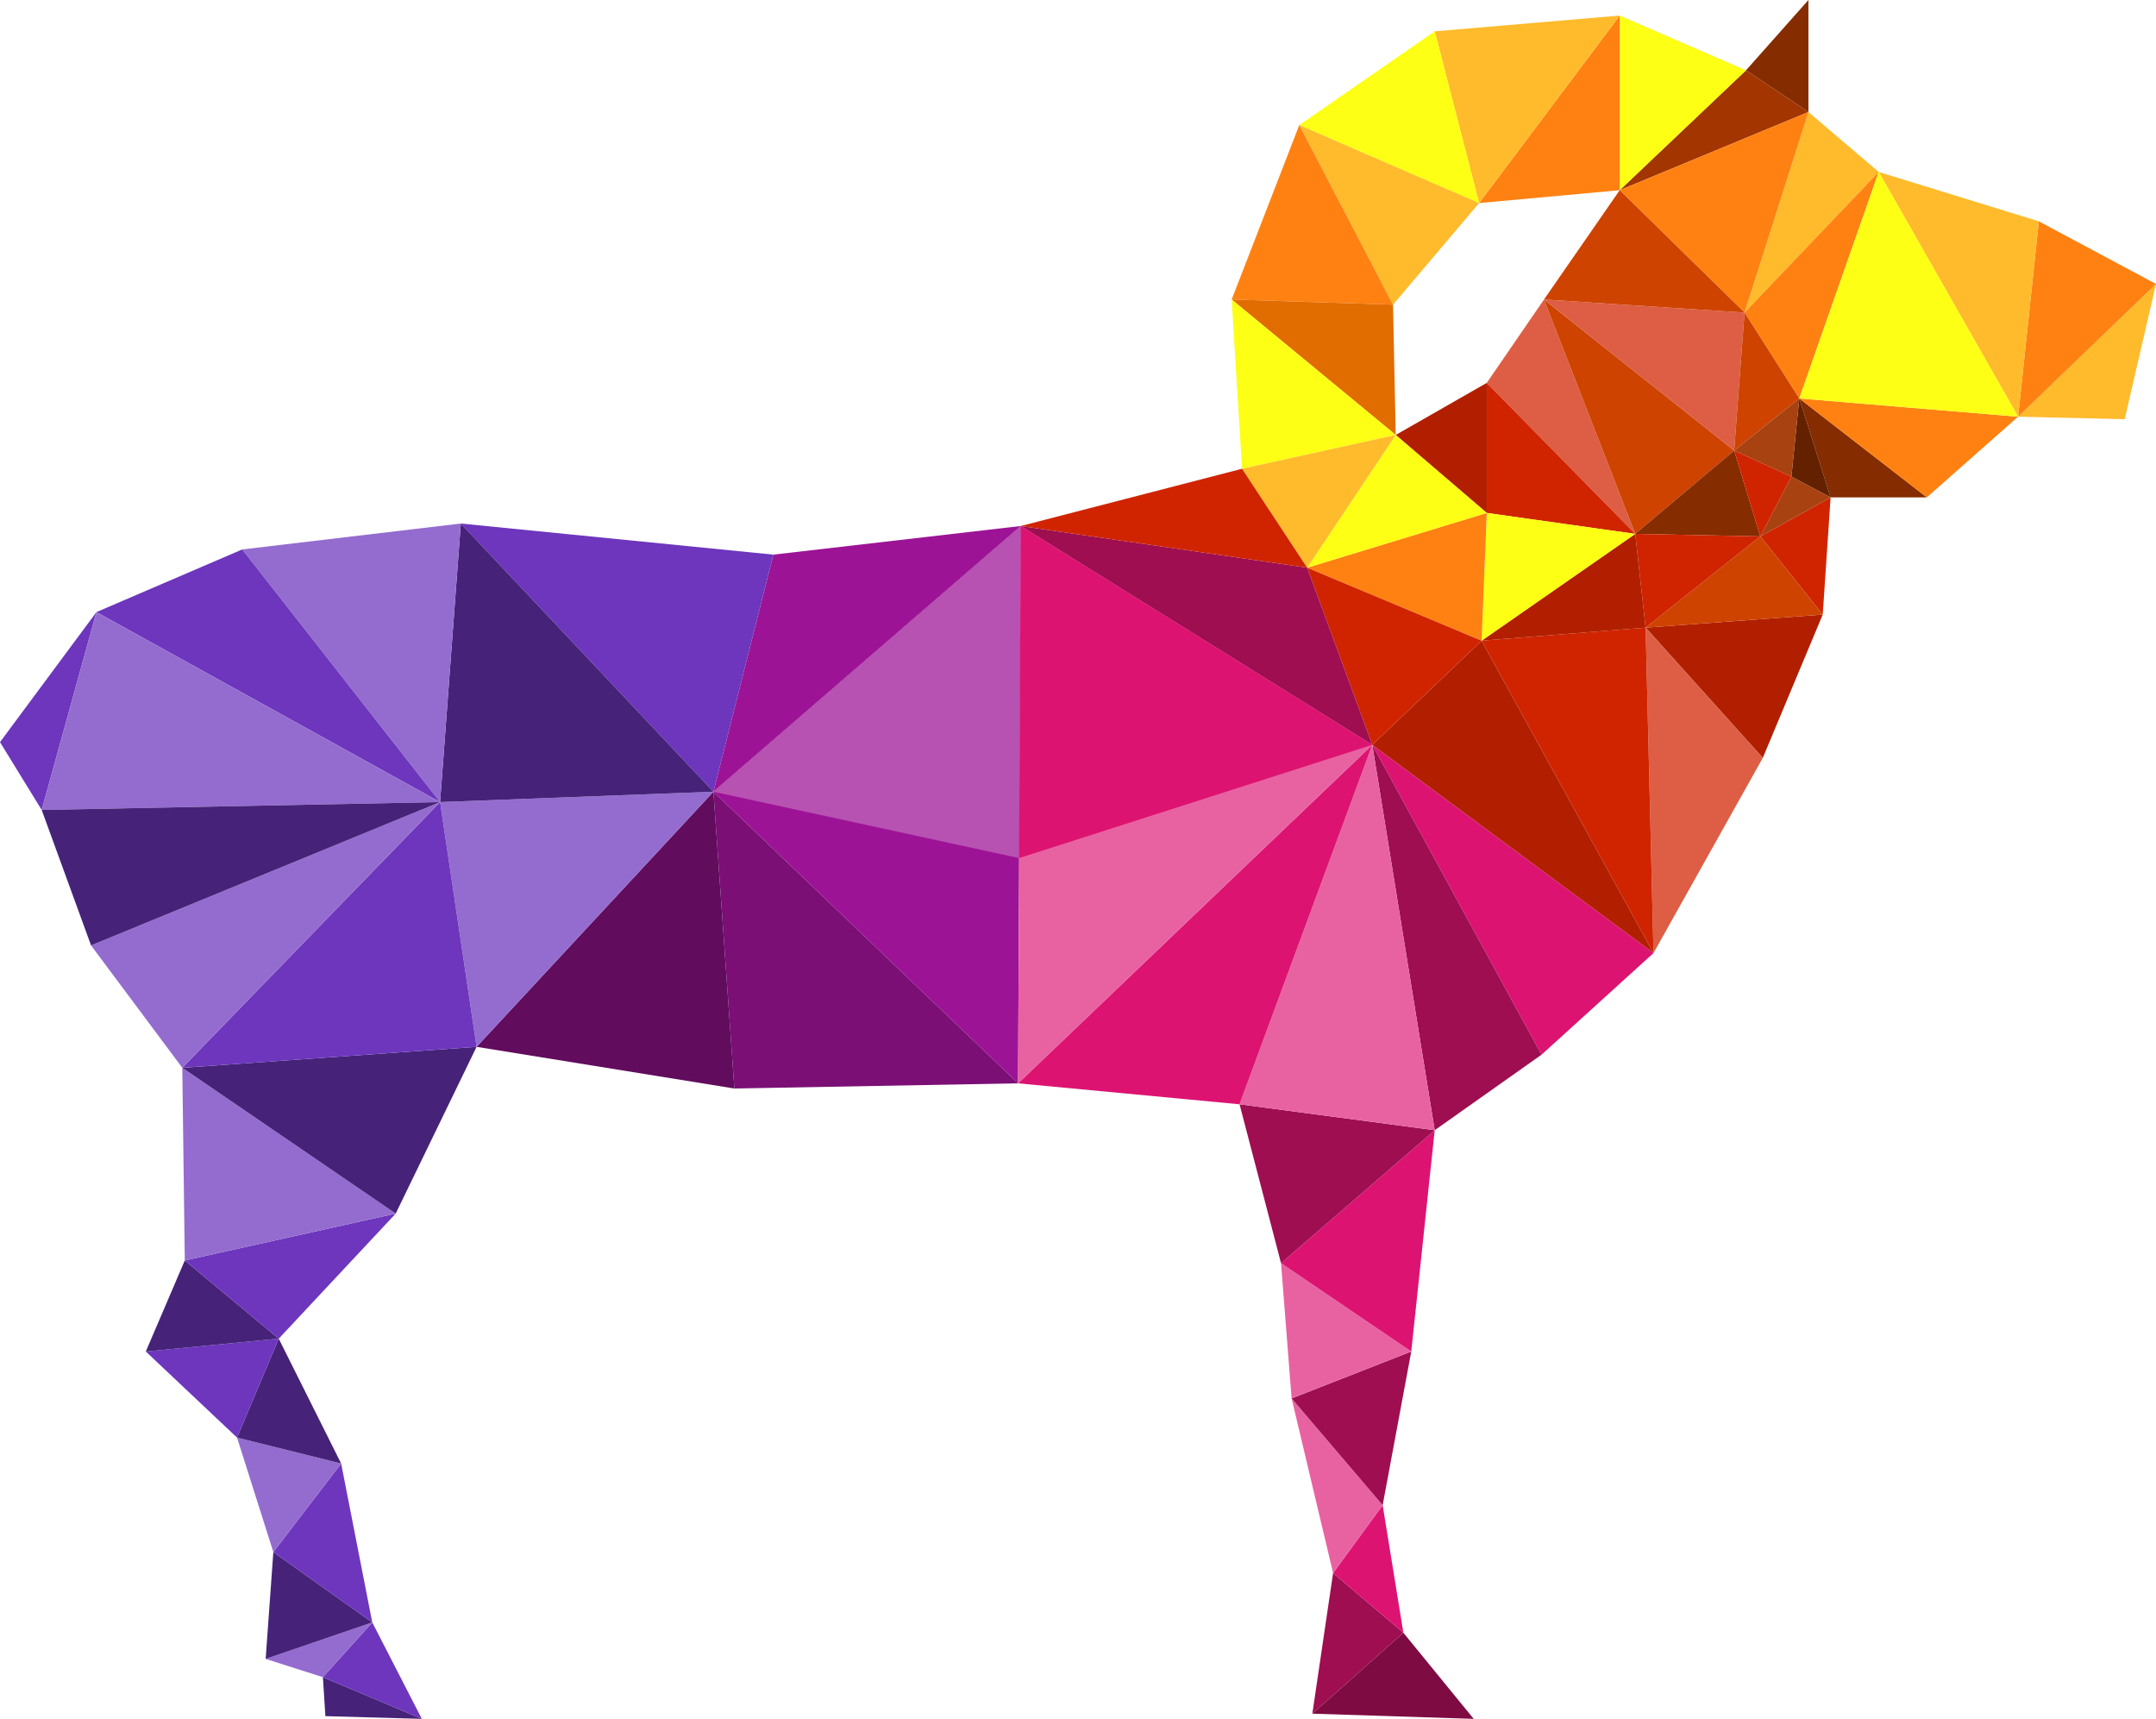 <svg xmlns="http://www.w3.org/2000/svg" viewBox="0 0 103.96 82.87"><defs><style>.cls-1{fill:#6d36bd;}.cls-2{fill:#462379;}.cls-3{fill:#946ccf;}.cls-4{fill:#7e0b41;}.cls-5{fill:#9e0e51;}.cls-6{fill:#dd1372;}.cls-7{fill:#e862a1;}.cls-8{fill:#ffbb2b;}.cls-9{fill:#ff8112;}.cls-10{fill:#852c00;}.cls-11{fill:#a23500;}.cls-12{fill:#fdff15;}.cls-13{fill:#e16c00;}.cls-14{fill:#9d1396;}.cls-15{fill:#7b0f76;}.cls-16{fill:#610c5d;}.cls-17{fill:#b21f00;}.cls-18{fill:#dd5e44;}.cls-19{fill:#d02400;}.cls-20{fill:#ce4300;}.cls-21{fill:#632100;}.cls-22{fill:#a84211;}.cls-23{fill:#b752b2;}</style></defs><g id="Layer_2" data-name="Layer 2"><g id="_ÎÓÈ_1" data-name="—ÎÓÈ_1"><polygon id="triangle36" class="cls-1" points="2.01 39.05 0 35.78 4.65 29.51 2.01 39.05"/><polygon id="triangle36-2" data-name="triangle36" class="cls-2" points="20.34 82.87 15.57 80.86 15.69 82.74 20.34 82.87"/><polygon id="triangle36-3" data-name="triangle36" class="cls-1" points="17.95 78.22 15.57 80.86 20.34 82.87 17.95 78.22"/><polygon id="triangle36-4" data-name="triangle36" class="cls-3" points="17.95 78.22 12.81 79.98 15.57 80.86 17.95 78.22"/><polygon id="triangle36-5" data-name="triangle36" class="cls-2" points="17.95 78.22 12.81 79.98 13.18 74.83 17.95 78.22"/><polygon id="triangle36-6" data-name="triangle36" class="cls-1" points="16.45 70.56 13.18 74.83 17.95 78.22 16.45 70.56"/><polygon id="triangle36-7" data-name="triangle36" class="cls-3" points="16.45 70.56 11.43 69.31 13.18 74.83 16.45 70.56"/><polygon id="triangle36-8" data-name="triangle36" class="cls-2" points="13.44 64.54 11.43 69.31 16.45 70.56 13.44 64.54"/><polygon id="triangle36-9" data-name="triangle36" class="cls-1" points="13.44 64.54 7.03 65.16 11.43 69.31 13.44 64.54"/><polygon id="triangle36-10" data-name="triangle36" class="cls-2" points="13.44 64.54 7.03 65.16 8.91 60.77 13.44 64.54"/><polygon id="triangle36-11" data-name="triangle36" class="cls-1" points="19.08 58.51 8.91 60.77 13.44 64.54 19.08 58.51"/><polygon id="triangle36-12" data-name="triangle36" class="cls-3" points="19.08 58.51 8.79 51.48 8.91 60.77 19.08 58.51"/><polygon id="triangle36-13" data-name="triangle36" class="cls-2" points="22.98 50.47 8.79 51.48 19.08 58.51 22.98 50.47"/><polygon id="triangle36-14" data-name="triangle36" class="cls-4" points="67.67 78.72 63.28 82.62 71.06 82.87 67.67 78.72"/><polygon id="triangle36-15" data-name="triangle36" class="cls-5" points="67.67 78.72 63.28 82.62 64.28 75.84 67.67 78.72"/><polygon id="triangle36-16" data-name="triangle36" class="cls-6" points="66.67 72.57 64.28 75.84 67.67 78.72 66.67 72.57"/><polygon id="triangle36-17" data-name="triangle36" class="cls-7" points="66.67 72.57 62.28 67.42 64.28 75.84 66.67 72.57"/><polygon id="triangle36-18" data-name="triangle36" class="cls-5" points="68.05 65.16 62.28 67.42 66.67 72.57 68.05 65.16"/><polygon id="triangle36-19" data-name="triangle36" class="cls-7" points="68.05 65.16 61.77 60.9 62.28 67.42 68.05 65.16"/><polygon id="triangle36-20" data-name="triangle36" class="cls-6" points="69.18 54.49 61.77 60.9 68.05 65.16 69.18 54.49"/><polygon id="triangle36-21" data-name="triangle36" class="cls-5" points="69.18 54.49 59.77 53.24 61.77 60.9 69.18 54.49"/><polygon id="triangle36-22" data-name="triangle36" class="cls-8" points="103.96 13.69 97.31 20.09 102.45 20.21 103.96 13.69"/><polygon id="triangle36-23" data-name="triangle36" class="cls-9" points="98.31 10.67 97.31 20.09 103.96 13.69 98.31 10.67"/><polygon id="triangle36-24" data-name="triangle36" class="cls-8" points="90.59 8.29 97.31 20.09 98.31 10.67 90.59 8.29"/><polygon id="triangle36-25" data-name="triangle36" class="cls-10" points="84.19 3.39 87.2 0 87.2 5.4 84.19 3.39"/><polygon id="triangle36-26" data-name="triangle36" class="cls-11" points="78.1 9.17 84.19 3.39 87.2 5.4 78.1 9.17"/><polygon id="triangle36-27" data-name="triangle36" class="cls-12" points="78.1 9.17 78.1 0.75 84.19 3.39 78.1 9.17"/><polygon id="triangle36-28" data-name="triangle36" class="cls-9" points="71.32 9.79 78.1 9.17 78.1 0.75 71.32 9.79"/><polygon id="triangle36-29" data-name="triangle36" class="cls-8" points="71.32 9.79 69.18 1.51 78.1 0.75 71.32 9.79"/><polygon id="triangle36-30" data-name="triangle36" class="cls-12" points="71.32 9.79 62.65 6.03 69.18 1.51 71.32 9.79"/><polygon id="triangle36-31" data-name="triangle36" class="cls-8" points="67.17 14.69 62.65 6.03 71.32 9.79 67.17 14.69"/><polygon id="triangle36-32" data-name="triangle36" class="cls-9" points="67.17 14.69 59.39 14.44 62.65 6.03 67.17 14.69"/><polygon id="triangle36-33" data-name="triangle36" class="cls-13" points="67.3 20.97 59.39 14.44 67.17 14.69 67.3 20.97"/><polygon id="triangle36-34" data-name="triangle36" class="cls-12" points="67.3 20.97 59.39 14.44 59.89 22.6 67.3 20.97"/><polygon id="triangle36-35" data-name="triangle36" class="cls-14" points="34.4 38.17 49.09 52.23 49.22 25.36 34.4 38.17"/><polygon id="triangle36-36" data-name="triangle36" class="cls-14" points="34.4 38.17 37.29 26.74 49.22 25.36 34.4 38.17"/><polygon id="triangle36-37" data-name="triangle36" class="cls-15" points="34.4 38.17 35.41 52.48 49.09 52.23 34.4 38.17"/><polygon id="triangle36-38" data-name="triangle36" class="cls-1" points="34.4 38.17 22.22 25.24 37.29 26.74 34.4 38.17"/><polygon id="triangle36-39" data-name="triangle36" class="cls-16" points="34.4 38.17 22.98 50.47 35.41 52.48 34.4 38.17"/><polygon id="triangle36-40" data-name="triangle36" class="cls-6" points="66.17 35.91 74.33 50.85 79.73 45.95 66.17 35.91"/><polygon id="triangle36-41" data-name="triangle36" class="cls-5" points="66.17 35.91 69.18 54.49 74.33 50.85 66.17 35.91"/><polygon id="triangle36-42" data-name="triangle36" class="cls-7" points="66.17 35.91 59.77 53.24 69.18 54.49 66.17 35.91"/><polygon id="triangle36-43" data-name="triangle36" class="cls-6" points="66.17 35.91 49.09 52.23 59.77 53.24 66.17 35.91"/><polygon id="triangle36-44" data-name="triangle36" class="cls-7" points="66.17 35.91 49.09 52.23 49.22 25.36 66.17 35.91"/><polygon id="triangle36-45" data-name="triangle36" class="cls-3" points="21.22 38.67 22.98 50.47 34.4 38.17 21.22 38.67"/><polygon id="triangle36-46" data-name="triangle36" class="cls-2" points="21.22 38.67 22.22 25.24 34.4 38.17 21.22 38.67"/><polygon id="triangle36-47" data-name="triangle36" class="cls-1" points="21.22 38.67 8.79 51.48 22.98 50.47 21.22 38.67"/><polygon id="triangle36-48" data-name="triangle36" class="cls-3" points="21.22 38.67 11.68 26.49 22.22 25.24 21.22 38.67"/><polygon id="triangle36-49" data-name="triangle36" class="cls-1" points="21.22 38.67 4.65 29.51 11.68 26.49 21.22 38.67"/><polygon id="triangle36-50" data-name="triangle36" class="cls-3" points="21.22 38.67 4.39 45.58 8.79 51.48 21.22 38.67"/><polygon id="triangle36-51" data-name="triangle36" class="cls-3" points="21.22 38.67 2.01 39.05 4.65 29.51 21.22 38.67"/><polygon id="triangle36-52" data-name="triangle36" class="cls-2" points="21.22 38.67 2.01 39.05 4.39 45.58 21.22 38.67"/><polygon id="triangle36-53" data-name="triangle36" class="cls-17" points="71.69 24.73 67.3 20.97 71.69 18.46 71.69 24.73"/><polygon id="triangle36-54" data-name="triangle36" class="cls-18" points="78.85 25.74 71.69 18.46 74.45 14.44 78.85 25.74"/><polygon id="triangle36-55" data-name="triangle36" class="cls-19" points="78.85 25.74 71.69 18.46 71.69 24.73 78.85 25.74"/><polygon id="triangle36-56" data-name="triangle36" class="cls-20" points="83.62 21.72 74.45 14.44 78.85 25.74 83.62 21.72"/><polygon id="triangle36-57" data-name="triangle36" class="cls-8" points="84.12 15.07 87.2 5.4 90.59 8.29 84.12 15.07"/><polygon id="triangle36-58" data-name="triangle36" class="cls-9" points="84.12 15.07 78.1 9.17 87.2 5.4 84.12 15.07"/><polygon id="triangle36-59" data-name="triangle36" class="cls-18" points="84.12 15.07 74.45 14.44 83.62 21.72 84.12 15.07"/><polygon id="triangle36-60" data-name="triangle36" class="cls-20" points="84.12 15.07 74.45 14.44 78.1 9.17 84.12 15.07"/><polygon id="triangle36-61" data-name="triangle36" class="cls-10" points="86.76 19.21 88.27 23.98 92.91 23.98 86.76 19.21"/><polygon id="triangle36-62" data-name="triangle36" class="cls-9" points="86.76 19.21 84.12 15.07 90.59 8.29 86.76 19.21"/><polygon id="triangle36-63" data-name="triangle36" class="cls-20" points="86.76 19.21 83.62 21.72 84.12 15.07 86.76 19.21"/><polygon id="triangle36-64" data-name="triangle36" class="cls-9" points="86.76 19.21 92.91 23.98 97.31 20.09 86.76 19.21"/><polygon id="triangle36-65" data-name="triangle36" class="cls-12" points="86.76 19.21 90.59 8.29 97.31 20.09 86.76 19.21"/><polygon id="triangle36-66" data-name="triangle36" class="cls-19" points="84.88 25.86 87.89 29.63 88.27 23.98 84.88 25.86"/><polygon id="triangle36-67" data-name="triangle36" class="cls-10" points="84.88 25.86 78.85 25.74 83.62 21.72 84.88 25.86"/><polygon id="triangle36-68" data-name="triangle36" class="cls-17" points="79.35 30.26 85 36.54 87.89 29.63 79.35 30.26"/><polygon id="triangle36-69" data-name="triangle36" class="cls-20" points="79.35 30.26 84.88 25.86 87.89 29.63 79.35 30.26"/><polygon id="triangle36-70" data-name="triangle36" class="cls-18" points="79.35 30.26 79.73 45.95 85 36.54 79.35 30.26"/><polygon id="triangle36-71" data-name="triangle36" class="cls-19" points="79.35 30.26 78.85 25.74 84.88 25.86 79.35 30.26"/><polygon id="triangle36-72" data-name="triangle36" class="cls-19" points="71.44 30.89 79.35 30.26 79.73 45.95 71.44 30.89"/><polygon id="triangle36-73" data-name="triangle36" class="cls-17" points="71.44 30.89 66.17 35.91 79.73 45.95 71.44 30.89"/><polygon id="triangle36-74" data-name="triangle36" class="cls-17" points="71.44 30.89 78.85 25.74 79.35 30.26 71.44 30.89"/><polygon id="triangle36-75" data-name="triangle36" class="cls-12" points="71.44 30.89 71.69 24.73 78.85 25.74 71.44 30.89"/><polygon id="triangle36-76" data-name="triangle36" class="cls-9" points="63.03 27.37 71.44 30.89 71.69 24.73 63.03 27.37"/><polygon id="triangle36-77" data-name="triangle36" class="cls-12" points="63.03 27.37 67.3 20.97 71.69 24.73 63.03 27.37"/><polygon id="triangle36-78" data-name="triangle36" class="cls-19" points="63.03 27.37 66.17 35.91 71.44 30.89 63.03 27.37"/><polygon id="triangle36-79" data-name="triangle36" class="cls-8" points="63.03 27.37 59.89 22.6 67.3 20.97 63.03 27.37"/><polygon id="triangle36-80" data-name="triangle36" class="cls-5" points="63.03 27.37 49.22 25.36 66.17 35.91 63.03 27.37"/><polygon id="triangle36-81" data-name="triangle36" class="cls-19" points="63.03 27.37 49.22 25.36 59.89 22.6 63.03 27.37"/><polygon id="triangle36-82" data-name="triangle36" class="cls-21" points="86.38 22.98 86.76 19.21 88.27 23.98 86.38 22.98"/><polygon id="triangle36-83" data-name="triangle36" class="cls-22" points="86.38 22.98 84.88 25.86 88.27 23.98 86.38 22.98"/><polygon id="triangle36-84" data-name="triangle36" class="cls-22" points="86.38 22.98 83.62 21.72 86.76 19.21 86.38 22.98"/><polygon id="triangle36-85" data-name="triangle36" class="cls-19" points="86.38 22.98 83.62 21.72 84.88 25.86 86.38 22.98"/><polygon class="cls-23" points="34.4 38.17 49.14 41.37 49.22 25.36 34.4 38.17"/><polygon class="cls-6" points="49.14 41.37 66.17 35.91 49.22 25.36 49.14 41.37"/></g></g></svg>
